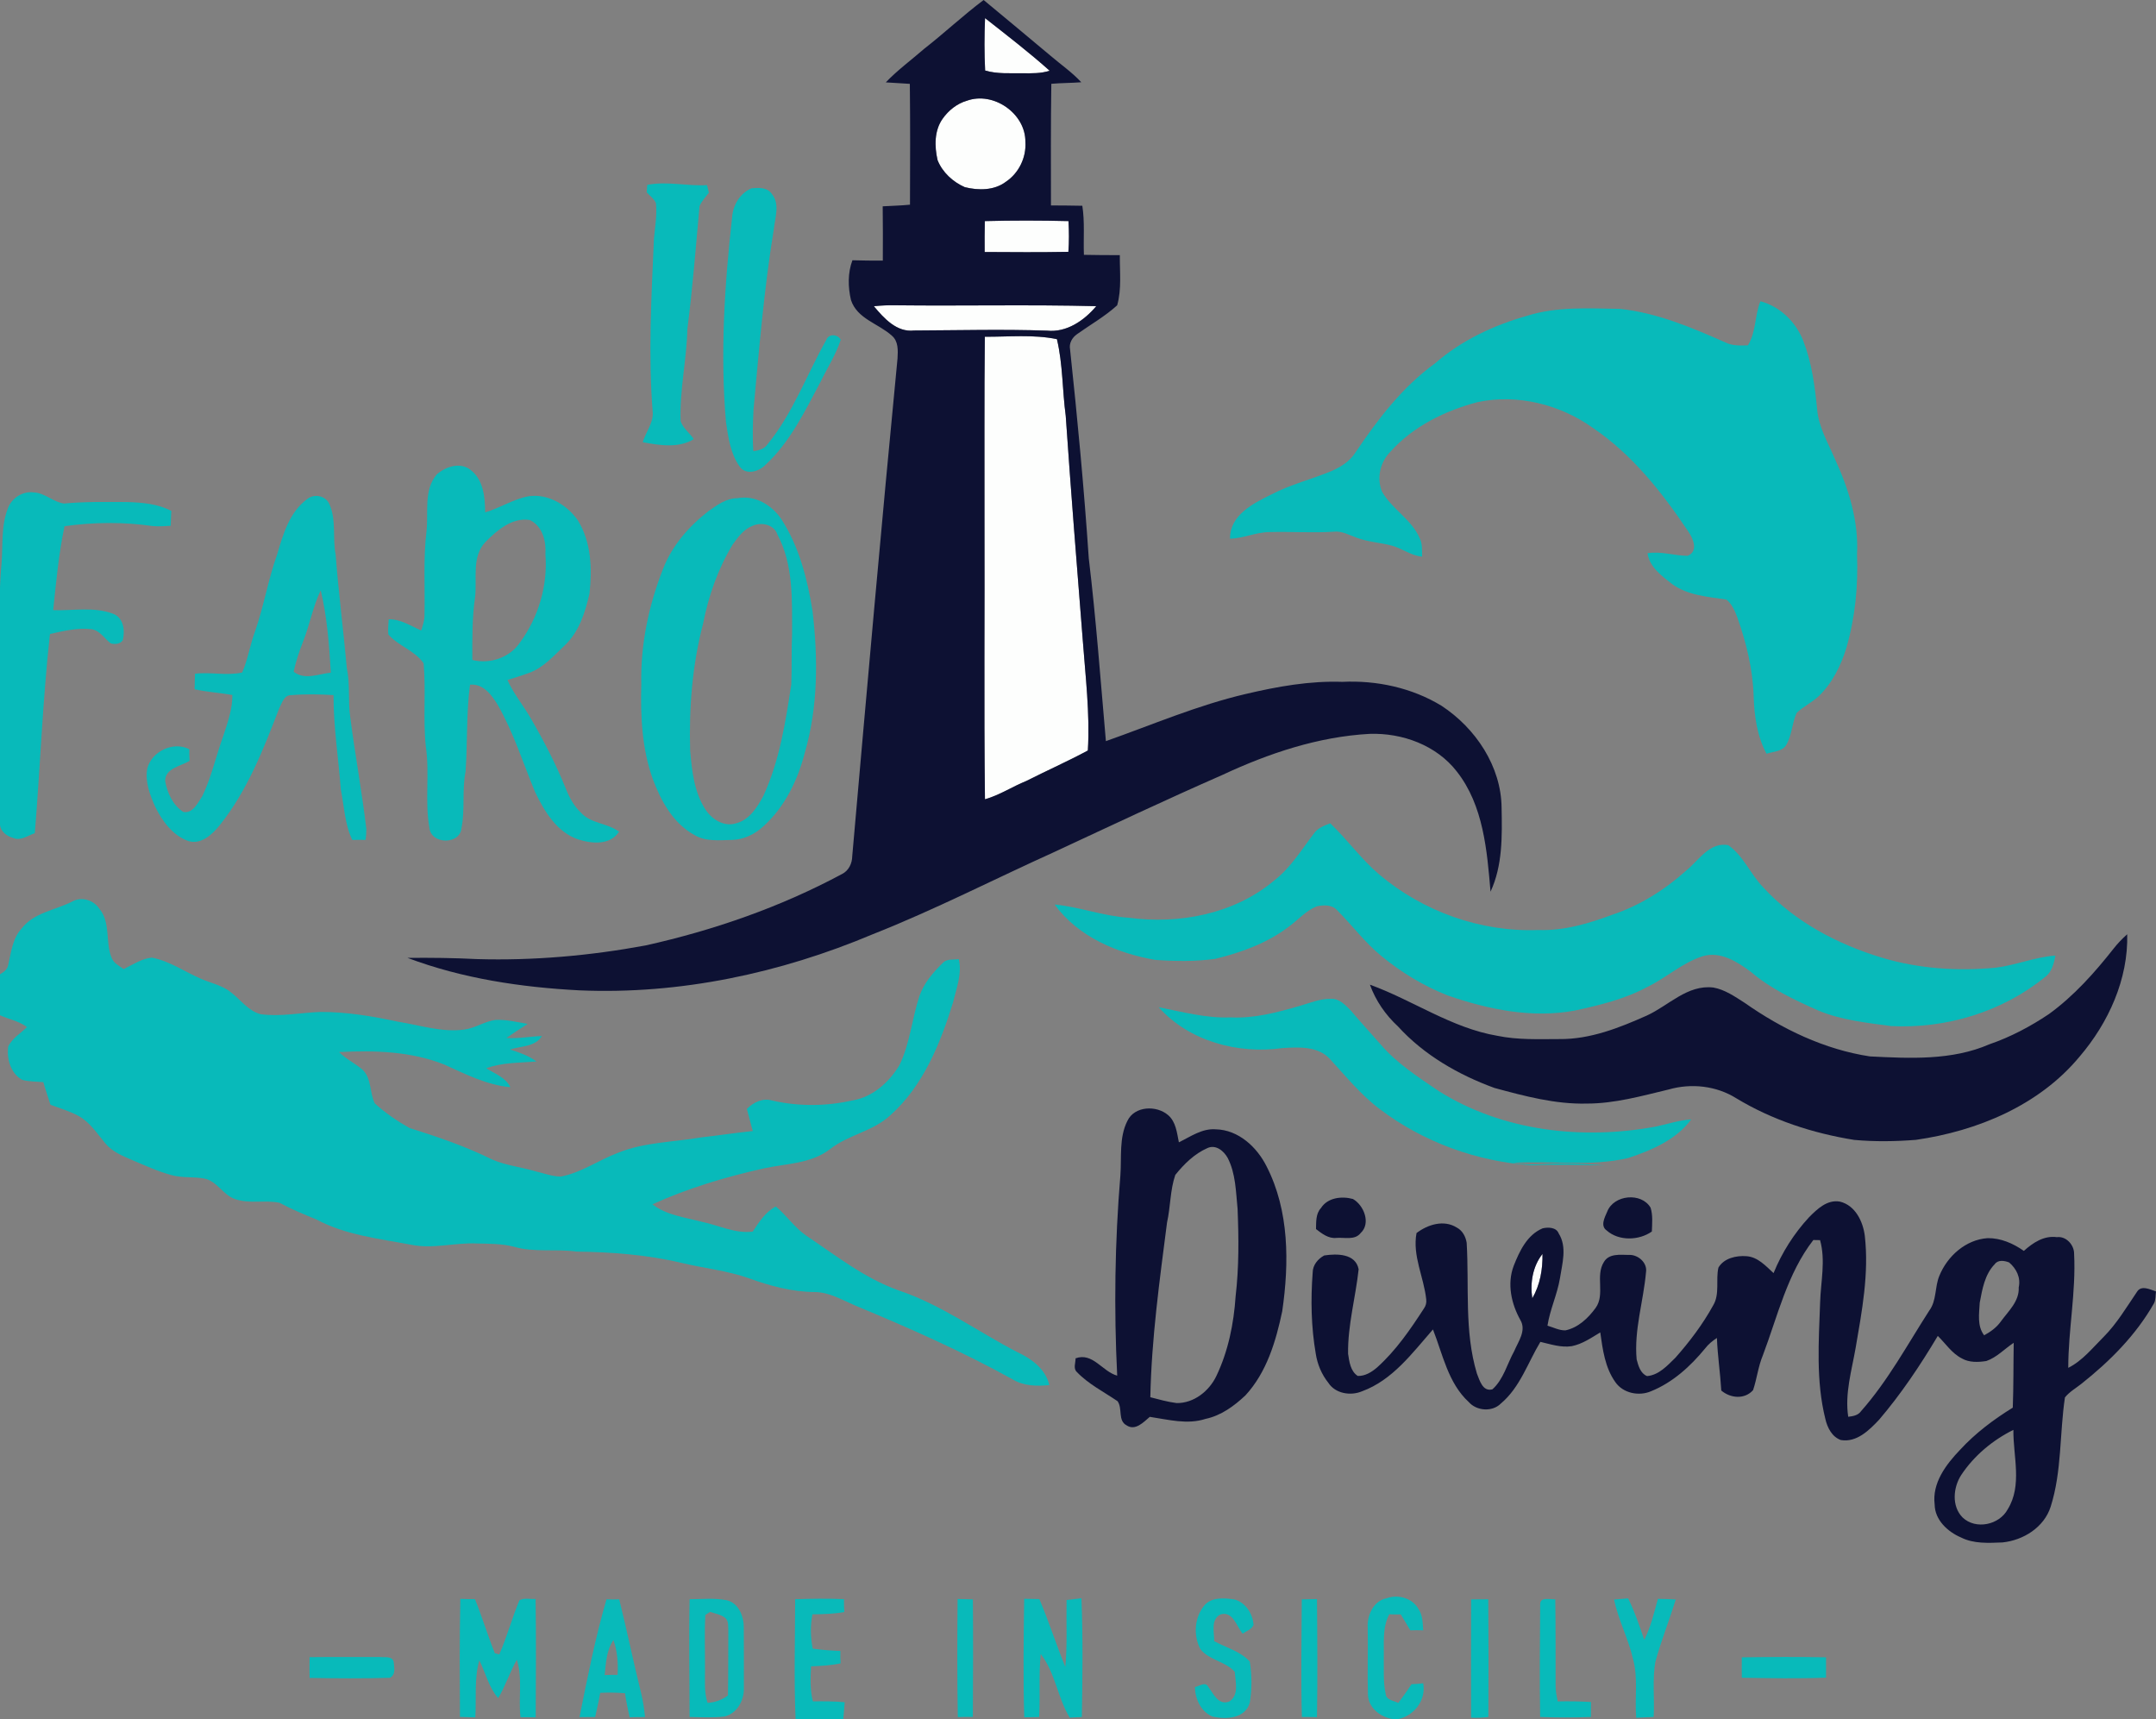<svg xmlns="http://www.w3.org/2000/svg" xmlns:xlink="http://www.w3.org/1999/xlink" id="Layer_1" x="0px" y="0px" viewBox="0 0 715.08 570.19" style="enable-background:new 0 0 715.08 570.19;" xml:space="preserve"><rect x="0" y="0" width="715.08" height="570.19" fill="#808080" stroke="none"/><style type="text/css">	.st0{fill:#FDFEFD;}	.st1{fill:#0D1133;}	.st2{fill:#08BABA;}</style><g>	<path class="st0" d="M326.74,23.39c-0.29-5.79-0.28-11.59-0.03-17.38c7.24,5.69,14.55,11.3,21.42,17.44  c-2.87,0.96-5.91,0.86-8.9,0.85C335.05,24.23,330.8,24.59,326.74,23.39z"></path>	<path class="st0" d="M320.66,33.41c8.83-3.2,19.56,4.24,19.43,13.68c0.34,5.14-2.18,10.33-6.47,13.19  c-3.85,2.92-9.13,2.92-13.62,1.79c-3.94-1.72-7.45-4.94-9.04-8.98c-1.03-4.52-1.12-9.72,1.65-13.67  C314.55,36.65,317.38,34.36,320.66,33.41z"></path>	<path class="st0" d="M326.63,73.32c9.24-0.24,18.51-0.23,27.76,0c0.18,3.4,0.22,6.8-0.04,10.2c-9.25,0.17-18.51,0.11-27.77,0.05  C326.56,80.15,326.55,76.73,326.63,73.32z"></path>	<path class="st0" d="M289.84,101.55c2.45-0.26,4.92-0.37,7.39-0.31c22.12,0.25,44.26-0.27,66.37,0.29  c-3.98,4.75-9.83,8.8-16.31,8.12c-14.71-0.5-29.41-0.11-44.12-0.05C297.45,110.29,293.16,105.54,289.84,101.55z"></path>	<path class="st0" d="M326.64,111.67c7.96,0.05,16.07-0.82,23.91,0.8c1.98,8.32,1.78,16.95,2.92,25.39  c1.68,24.68,3.67,49.34,5.62,74.02c0.91,12.31,2.45,24.65,1.72,37.01c-6.68,3.59-13.62,6.66-20.39,10.09  c-4.65,1.87-8.89,4.72-13.74,6.08c-0.37-31.05-0.05-62.11-0.16-93.16C326.57,151.83,326.41,131.75,326.64,111.67z"></path>	<path class="st0" d="M508.22,430.55c-0.79-5.09,0.13-10.61,3.38-14.72C511.7,420.9,510.8,426.12,508.22,430.55z"></path></g><g>	<g>		<path class="st1" d="M306.55,16.16c6.7-5.22,12.89-11.06,19.69-16.16c7.43,6.19,14.9,12.34,22.29,18.57   c3.38,2.89,7.07,5.42,10.09,8.71c-3.31,0.25-6.63,0.23-9.93,0.51c-0.21,13.44-0.13,26.89-0.12,40.34   c3.46,0.04,6.93,0.01,10.4,0.11c0.85,5.39,0.32,10.85,0.53,16.27c3.97,0.11,7.94,0.08,11.91,0.1c-0.05,5.54,0.65,11.24-0.88,16.64   c-4.07,3.69-8.9,6.43-13.36,9.6c-1.56,1.1-2.66,3.01-2.27,4.96c2.47,23.07,4.65,46.19,6.21,69.33   c2.42,20.15,3.91,40.41,5.68,60.64c15.38-5.43,30.45-11.93,46.39-15.64c10.5-2.47,21.22-4.4,32.05-4.02   c11.42-0.55,23.09,1.97,32.9,7.95c11.28,7.41,19.79,20.07,19.9,33.85c0.18,9.34,0.36,19.12-3.67,27.79   c-1.16-13.69-2.35-28.62-11.17-39.84c-6.77-8.75-18.11-12.87-28.96-12.5c-17.02,0.94-33.41,6.43-48.76,13.6   c-18.66,8.18-37.09,16.87-55.56,25.47c-20.17,9.11-39.89,19.26-60.5,27.4c-30.61,12.9-63.87,20.01-97.17,18.59   c-19.37-1-38.85-3.91-57.08-10.77c7.68-0.08,15.36,0.01,23.04,0.4c18.72,0.55,37.47-1.12,55.88-4.52   c22.62-5.03,44.72-12.71,65.17-23.68c2.24-1.1,3.38-3.52,3.41-5.95c4.83-55.02,9.69-110.08,15.02-165.06   c0.15-2.62,0.32-5.69-1.9-7.55c-4.44-4.02-11.48-5.53-13.54-11.8c-1.01-4.26-1.09-9.05,0.48-13.19c3.36,0.11,6.72,0.12,10.08,0.12   c0.05-6.01,0.02-12.01-0.04-18.01c3.02-0.18,6.04-0.23,9.05-0.54c0.05-13.36,0.11-26.72-0.05-40.07   c-2.66-0.21-5.32-0.29-7.98-0.49C297.7,23.23,302.29,19.87,306.55,16.16z M326.74,23.39c4.06,1.2,8.31,0.84,12.49,0.91   c2.99,0.01,6.03,0.11,8.9-0.85c-6.87-6.14-14.18-11.75-21.42-17.44C326.46,11.8,326.45,17.6,326.74,23.39z M320.66,33.41   c-3.28,0.95-6.11,3.24-8.05,6.01c-2.77,3.95-2.68,9.15-1.65,13.67c1.59,4.04,5.1,7.26,9.04,8.98c4.49,1.13,9.77,1.13,13.62-1.79   c4.29-2.86,6.81-8.05,6.47-13.19C340.22,37.65,329.49,30.21,320.66,33.41z M326.63,73.32c-0.08,3.41-0.07,6.83-0.05,10.25   c9.26,0.06,18.52,0.12,27.77-0.05c0.26-3.4,0.22-6.8,0.04-10.2C345.14,73.09,335.87,73.08,326.63,73.32z M289.84,101.55   c3.32,3.99,7.61,8.74,13.33,8.05c14.71-0.06,29.41-0.45,44.12,0.05c6.48,0.68,12.33-3.37,16.31-8.12   c-22.11-0.56-44.25-0.04-66.37-0.29C294.76,101.18,292.29,101.29,289.84,101.55z M326.64,111.67   c-0.23,20.08-0.07,40.16-0.12,60.23c0.11,31.05-0.21,62.11,0.16,93.16c4.85-1.36,9.09-4.21,13.74-6.08   c6.77-3.43,13.71-6.5,20.39-10.09c0.73-12.36-0.81-24.7-1.72-37.01c-1.95-24.68-3.94-49.34-5.62-74.02   c-1.14-8.44-0.94-17.07-2.92-25.39C342.71,110.85,334.6,111.72,326.64,111.67z"></path>	</g>	<path class="st1" d="M701.01,314.59c1.35-1.73,2.88-3.31,4.52-4.77c0.38,14.89-6.22,29.38-15.78,40.56  c-13.39,16.18-33.89,24.69-54.28,27.62c-6.81,0.54-13.67,0.64-20.47,0.02c-13.75-2.2-27.2-6.59-39.15-13.82  c-6.61-4.14-14.91-5.04-22.36-2.91c-8.97,2.15-17.93,4.69-27.22,4.68c-10.44,0.26-20.62-2.48-30.6-5.18  c-11.94-4.36-23.34-10.9-31.97-20.37c-4.15-3.84-7.42-8.55-9.34-13.88c14.27,5.17,27.06,14.37,42.24,16.95  c6.78,1.41,13.74,1.1,20.62,1.09c10.18,0.11,19.86-3.73,29.01-7.81c7.23-3.31,13.45-10.32,22.04-9.28  c3.82,0.67,7.14,3.01,10.38,5.07c12.4,8.71,26.47,15.48,41.54,17.77c13.27,0.66,27.16,1.4,39.63-4.02  c7.02-2.41,13.6-5.9,19.76-10.03C687.85,330.28,694.71,322.58,701.01,314.59z"></path>	<g>		<path class="st1" d="M373.93,371.7c2.36-4.96,9.65-5.22,13.49-1.91c2.61,2.23,2.93,5.88,3.58,9.03c3.88-1.89,7.7-4.67,12.24-4.31   c7.5,0.16,13.65,5.88,16.85,12.29c7.54,14.71,7.51,32.03,5.19,48.02c-2.09,9.95-5.15,20.27-12.2,27.91   c-3.74,3.53-8.09,6.72-13.22,7.8c-6.1,1.99-12.4,0.23-18.51-0.67c-2.07,1.76-4.83,4.76-7.72,2.8c-2.95-1.56-1.24-5.6-2.97-7.99   c-4.57-3.12-9.66-5.66-13.53-9.71c-1.24-1.2-0.36-3.05-0.4-4.51c5.7-2.07,8.87,4.39,13.81,5.75c-1.1-22.1-0.79-44.27,1.05-66.31   C372.05,383.84,371.09,377.29,373.93,371.7z M400.49,380.72c-4.31,1.88-7.77,5.3-10.68,8.91c-1.74,5.07-1.56,10.56-2.74,15.78   c-2.47,19.24-5.15,38.54-5.54,57.95c2.88,0.74,5.75,1.55,8.71,1.93c5.72,0.09,10.8-3.97,13.19-8.97   c3.95-8.26,5.78-17.37,6.39-26.46c1.13-9.61,1.04-19.32,0.65-28.97c-0.58-5.7-0.6-11.68-3.28-16.89   C405.9,381.68,403.27,379.46,400.49,380.72z"></path>	</g>	<path class="st1" d="M438.13,400.61c2.22-3.49,6.91-4,10.59-3c3.66,2.07,6.03,8.11,2.57,11.29c-1.89,2.47-5.38,1.4-8.04,1.62  c-2.66,0.29-4.79-1.43-6.77-2.92C436.55,405.19,436.37,402.51,438.13,400.61z"></path>	<path class="st1" d="M533.05,401.84c2.15-5.64,11.35-6.54,14.4-1.34c0.8,2.55,0.5,5.27,0.42,7.9c-4.26,3.01-10.97,3.22-14.97-0.34  C530.69,406.54,532.24,403.72,533.05,401.84z"></path>	<g>		<path class="st1" d="M600.01,403.66c2.71-2.72,6.01-5.92,10.22-5.18c5.09,1.22,7.67,6.56,8.27,11.36   c1.42,12.47-0.94,24.94-3.05,37.2c-1.31,7.52-3.62,15.1-2.45,22.8c1.6-0.2,3.29-0.45,4.28-1.89   c8.92-10.09,15.33-22.02,22.58-33.29c2.51-3.36,1.8-7.77,3.34-11.51c2.64-6.56,8.78-12.07,16.04-12.55   c4.35-0.06,8.5,1.76,12.01,4.23c3.01-2.71,6.68-5.16,10.95-4.56c3.08-0.41,5.78,2.61,5.72,5.56c0.65,12.63-1.94,25.16-1.94,37.78   c4.72-2.36,8.05-6.6,11.72-10.25c4.41-4.43,7.58-9.83,11.07-14.95c1.41-2.33,4.37-0.79,6.31-0.13c-0.22,1.3-0.03,2.73-0.67,3.93   c-5.96,10.53-14.63,19.21-24.04,26.67c-1.86,1.48-3.99,2.67-5.49,4.54c-1.8,12.03-1,24.51-4.73,36.23   c-2.18,6.87-9.09,11.16-16,11.86c-4.61,0.17-9.5,0.5-13.75-1.65c-4.4-1.88-8.66-5.8-8.73-10.9c-0.91-7.15,3.77-13.31,8.44-18.18   c5.07-5.51,11.11-10.04,17.47-13.97c0.27-7.16,0.18-14.34,0.31-21.5c-3.04,1.99-5.6,4.84-9.09,6.04   c-2.69,0.42-5.69,0.54-8.11-0.86c-3.33-1.69-5.38-4.93-7.98-7.47c-5.81,9.74-12.13,19.2-19.5,27.83   c-3.29,3.47-7.41,7.59-12.66,6.7c-2.95-1.06-4.46-4.1-5.13-6.97c-3.16-12.64-2.2-25.77-1.74-38.64c0.2-6.89,1.88-13.89-0.02-20.68   c-0.55-0.01-1.67-0.03-2.23-0.04c-8.66,11.16-11.83,25.25-16.74,38.23c-1.56,3.71-1.97,7.76-3.25,11.56   c-2.83,3.16-7.5,2.69-10.54,0.13c-0.34-5.82-1.23-11.6-1.45-17.43c-1.49,0.96-2.86,2.08-3.93,3.49   c-4.86,5.91-10.7,11.25-17.87,14.15c-4.04,1.77-9.34,0.7-11.9-3.02c-3.42-4.8-4.19-10.8-4.99-16.47c-2.99,1.8-5.95,3.86-9.43,4.56   c-3.56,0.56-7.02-0.64-10.43-1.42c-4.17,6.89-6.72,15.07-13.08,20.42c-2.85,2.9-8.05,2.52-10.69-0.48   c-6.83-6.28-8.6-15.78-11.86-24.06c-6.84,7.81-13.42,16.83-23.55,20.52c-3.75,1.58-8.82,0.77-11.13-2.8   c-2.23-2.78-3.65-6.16-4.19-9.67c-1.53-8.87-1.71-17.95-1.02-26.91c0.01-2.49,1.72-4.53,3.82-5.67   c4.16-0.64,10.42-0.69,11.42,4.58c-1.01,9.33-3.64,18.56-3.5,28.01c0.39,2.61,0.79,5.8,3.2,7.36c2.47,0.09,4.68-1.31,6.48-2.87   c6.2-5.58,10.95-12.51,15.46-19.47c0.65-0.91,0.91-1.91,0.78-3.02c-0.77-7.38-4.64-14.5-3.22-22.02   c3.74-2.85,9.06-4.51,13.35-1.83c1.9,1.01,2.92,2.95,3.28,5.02c0.87,14.45-0.84,29.31,3.39,43.38c0.91,2.28,1.92,6.13,5.15,5.25   c3.71-3.32,4.88-8.44,7.23-12.67c1.35-3.2,4.11-6.82,2.04-10.32c-3.02-5.4-4.47-12.04-2.2-17.99c1.92-4.86,4.44-10.24,9.56-12.4   c1.81-0.44,4.54-0.4,5.35,1.67c2.87,4.56,1.15,10.08,0.4,15c-0.91,5.32-3.29,10.26-4.12,15.6c1.95,0.56,3.86,1.6,5.95,1.56   c4.23-0.89,7.55-4.05,10.02-7.44c3.24-4.48-0.17-10.63,2.74-15.22c1.67-2.9,5.4-2.39,8.25-2.36c3.04-0.19,6.25,2.57,5.72,5.76   c-0.85,9.64-4,19.12-3.1,28.89c0.55,2.07,1.24,4.64,3.45,5.53c3.91-0.32,6.73-3.48,9.38-6.06c4.74-5.35,9.09-11.1,12.54-17.37   c2.28-3.8,0.81-8.41,1.75-12.54c1.82-3.14,5.95-4.06,9.32-3.79c3.76,0.26,6.38,3.24,8.97,5.61   C591,415.38,595.02,409.06,600.01,403.66z M508.22,430.55c2.58-4.43,3.48-9.65,3.38-14.72   C508.35,419.94,507.43,425.46,508.22,430.55z M661.58,419.25c-3.3,3.37-4.12,8.29-4.96,12.74c-0.19,3.62-0.92,7.73,1.46,10.83   c2.11-1.15,4.1-2.57,5.51-4.55c2.5-3.46,6.19-6.69,5.96-11.35c0.72-3.23-0.76-6.2-3.18-8.26   C664.85,418.05,662.66,417.69,661.58,419.25z M650.51,489.1c-2.71,4.12-3.28,10.39,0.41,14.12c4.36,4.17,12.2,2.5,14.99-2.72   c4.9-7.95,1.76-17.61,1.87-26.32C660.92,477.58,654.77,482.7,650.51,489.1z"></path>	</g></g><g>	<path class="st2" d="M214.67,61.32c6.53-1.33,13.21,0.48,19.83,0.06c0.15,0.63,0.46,1.9,0.61,2.53c-1.08,1.43-2.36,2.76-3.09,4.43  c-1.26,13.58-2.28,27.2-4.04,40.74c-0.23,10.23-2.61,20.32-2.24,30.56c0.72,2.34,3.02,3.92,4.35,5.99  c-5.02,3.09-11.41,2.05-16.91,1.02c0.95-3.28,3.4-6.14,3.33-9.67c-1.57-19.22-0.45-38.54,0.38-57.77  c0.35-3.95,1.09-7.92,0.65-11.89c-0.64-1.45-2.02-2.38-3.04-3.53C214.54,63.17,214.63,61.94,214.67,61.32z"></path>	<path class="st2" d="M242.83,71.96c0.29-4.02,2.66-7.94,6.45-9.52c2.32-0.21,5.2-0.36,6.68,1.83c2.8,3.35,1.1,7.88,0.69,11.73  c-3.25,19.83-4.87,39.86-6.74,59.85c-0.21,4.59-0.38,9.19-0.05,13.78c1.77-0.25,3.64-0.72,4.71-2.3  c8.44-10.32,12.99-23.09,19.48-34.59c0.8-2.18,3.78-1.96,4.8-0.07c-1.61,4.95-4.46,9.34-6.72,13.99  c-5.22,9.78-10.16,20.12-18.47,27.7c-2.15,2.11-6.34,3.26-8.34,0.36c-3.04-4.23-3.77-9.63-4.53-14.66  C238.83,117.37,240.3,94.54,242.83,71.96z"></path>	<path class="st2" d="M579.73,114.52c2.77-4.44,2.21-9.88,4.15-14.62c6.54,1.76,11.76,6.87,14.2,13.11  c2.85,7.28,3.86,15.1,4.62,22.83c0.5,5.78,3.54,10.87,5.77,16.11c4.64,9.97,8.04,20.84,7.45,31.95c0.4,10.38-0.61,20.83-3.5,30.83  c-1.82,5.97-4.67,11.77-9.21,16.14c-2.23,2.12-5.12,3.4-7.32,5.55c-1.54,3.38-1.54,7.3-3.41,10.55c-1.31,2.31-4.35,2.23-6.58,2.99  c-3.13-5.83-4.06-12.5-4.26-19.04c-0.28-9-2.45-17.83-5.46-26.28c-0.82-2.13-1.76-4.37-3.6-5.81c-6.17-0.94-12.78-1.35-18.01-5.16  c-3.41-2.67-7.5-5.62-8.13-10.21c4.49-0.73,8.85,0.83,13.29,0.86c3.73-1.51,1.81-5.83,0.13-8.2c-8.65-12.9-18.53-25.41-31.52-34.2  c-10.88-7.79-24.99-11.34-38.18-8.59c-10.82,2.83-21.43,8.03-28.98,16.44c-3.4,3.43-4.68,8.78-2.8,13.27  c3.28,5.81,9.77,9.16,12.46,15.39c1.02,1.89,0.73,4.1,0.84,6.16c-3.69-0.28-6.64-2.78-10.15-3.67c-3.81-1-7.82-1.2-11.52-2.58  c-2.52-0.88-4.96-2.36-7.73-2c-7.04,0.42-14.09-0.07-21.14,0.11c-4.51-0.02-8.68,2.11-13.18,2.19c-0.07-7.8,7.61-11.67,13.65-14.63  c6.41-3.37,13.49-5.06,20.13-7.85c2.97-1.35,5.9-3.12,7.7-5.93c7.41-11.03,15.64-21.88,26.52-29.73  c8.72-7.63,19.43-12.63,30.51-15.77c9.94-3.14,20.5-2.46,30.77-2.3c12.29,1.27,23.8,6.18,35,11.12  C574.56,114.72,577.2,114.61,579.73,114.52z"></path>	<g>		<path class="st2" d="M144.8,157.38c2.99-2.67,7.92-4.3,11.37-1.47c4.21,3.29,4.7,9.05,4.74,14c4.94-1.44,9.32-4.39,14.41-5.34   c6.44-0.94,12.75,2.84,16.34,8c4.47,7.23,4.76,16.05,3.86,24.27c-1.43,6.2-3.44,12.71-8.22,17.19c-3.61,3.43-7.06,7.41-11.88,9.14   c-2.34,0.87-4.74,1.57-7.11,2.34c2.02,4.55,5.25,8.39,7.72,12.69c4.37,7.53,8.4,15.28,11.65,23.37c1.15,2.91,2.67,5.72,4.97,7.9   c3.32,3.7,8.82,3.45,12.68,6.34c-2.94,4.55-9.02,4-13.52,2.57c-7.14-2.38-11.29-9.37-14.37-15.79   c-3.97-9.61-7.12-19.64-12.29-28.72c-2.04-3.36-4.83-7.22-9.26-6.81c-1.28,9.56-0.79,19.2-1.48,28.79   c-1.22,6.19-0.13,12.58-1.34,18.75c-0.51,5.61-10.08,5.48-10.64-0.04c-1.6-8.88,0.14-18.06-1.2-27   c-0.96-9.16,0.08-18.42-0.72-27.58c-2.91-4.28-8.42-5.74-11.72-9.59c-0.16-1.67,0.04-3.35,0.12-5.01   c3.95-0.09,7.31,2.19,10.79,3.71c0.52-1.68,1.13-3.38,1.09-5.16c0.21-9.33-0.45-18.7,0.69-27.98   C142.12,169.74,140.48,162.62,144.8,157.38z M161.02,179.72c-4.66,4.9-2.76,12.15-3.44,18.21c-1.02,6.93-0.94,13.95-0.92,20.93   c5.76,1.44,12.34-0.71,15.72-5.69c6.18-8.34,9.34-18.94,8.52-29.32c0.29-4.33-0.92-9.38-5.18-11.4   C169.85,171.51,164.87,175.85,161.02,179.72z"></path>	</g>	<path class="st2" d="M2.65,168.49c1.26-3.39,4.96-5.7,8.56-5.19c3.69,0.15,6.46,3.23,10.03,3.68c6.98-0.66,14.01-0.52,21.01-0.49  c4.95,0.16,10.09,0.59,14.56,2.94c-0.09,1.64-0.15,3.29-0.2,4.94c-2.01,0.12-4.03,0.27-6.04,0.08c-9.66-1.4-19.52-1.3-29.17,0.05  c-1.93,9.16-2.79,18.54-3.76,27.84c6.6,0.23,13.56-1.22,19.87,1.2c3.51,1.3,4.01,5.61,3.21,8.79c-0.88,1.29-2.56,1.39-3.95,1.06  c-2.14-1.6-3.61-4.36-6.48-4.74c-4.63-0.51-9.23,0.58-13.72,1.6c-2.44,21.95-3.21,44.05-5.03,66.07c-2.29,0.71-4.65,2.64-7.11,1.58  c-2.08-0.57-4.19-2.05-4.43-4.35c-0.65-10.53-0.04-21.12-0.95-31.64c-0.16-5-0.11-10.02-0.04-15.02  C0.07,213.62-0.71,200.27,0.5,187C1,180.83,0.31,174.36,2.65,168.49z"></path>	<g>		<path class="st2" d="M101.91,165.48c2.31-1.86,6.11-1.1,7.32,1.66c2.39,5.29,1.01,11.23,2.09,16.79   c0.96,12.57,2.59,25.09,3.71,37.66c1.16,5.38,0.33,10.92,1.15,16.34c1.58,12.35,3.87,24.61,5.32,36.98c0,1.21-0.08,2.42-0.24,3.63   c-1.47-0.04-2.94-0.04-4.41,0.01c-2.52-5.22-2.68-11.13-3.81-16.73c-0.8-10.44-2.44-20.82-2.42-31.31   c-4.66-0.28-9.35-0.37-14.01,0.02c-2.41-0.09-3.13,2.72-4.04,4.46c-5.18,13.45-10.53,27.2-19.61,38.56   c-2.48,3.09-6.22,6.69-10.52,5.35c-5.14-1.82-8.63-6.62-10.95-11.33c-1.76-3.96-3.41-8.25-2.66-12.65   c1.43-5.75,8.63-9.2,13.96-6.46c-0.03,1.28,0,2.58,0.08,3.87c-2.9,1.77-8.13,2.39-8.09,6.69c0.68,3.9,2.56,8.01,5.99,10.22   c3.21,0.68,4.9-3.1,6.37-5.3c3.06-6.37,4.52-13.36,6.95-19.98c1.42-4.39,3.03-8.81,2.98-13.49c-4.16-0.73-8.4-0.97-12.53-1.89   c0.05-1.72,0.09-3.44,0.13-5.15c5.2-0.65,10.58,0.75,15.67-0.42c1.88-4.37,2.59-9.12,4.23-13.57c2.94-8.41,4.37-17.25,7.37-25.64   C93.9,177.13,96.02,169.8,101.91,165.48z M100.47,212.89c-1.25,3.21-2.36,6.48-3.07,9.86c3.64,2.92,8.25,0.72,12.32,0.32   c-0.53-9.15-1.21-18.38-3.35-27.32C103.75,201.23,102.72,207.27,100.47,212.89z"></path>	</g>	<g>		<path class="st2" d="M244.61,165.21c5.79-1.09,11.27,2.2,14.47,6.85c5.98,9.18,8.72,19.98,10.43,30.67   c1.8,15.55,1.85,31.61-2.55,46.75c-2.32,9.14-6.63,18.07-13.69,24.48c-2.85,2.67-6.6,4.5-10.54,4.58   c-4.14,0.07-8.63,0.62-12.35-1.6c-7.07-3.83-11.15-11.28-13.86-18.56c-3.62-10.05-4.11-20.89-3.82-31.48   c-0.3-13.05,2.43-26.07,7.19-38.19c2.97-7.73,8.58-14.16,15.05-19.18C237.82,167.5,240.91,165.19,244.61,165.21z M249.65,174.36   c-2.94,1.08-4.88,3.77-6.65,6.22c-4.85,8.04-8.01,17-9.8,26.2c-3.6,13.73-4.71,28-4.3,42.15c0.59,6.63,1.3,13.63,4.98,19.37   c2.1,3.35,6.23,6.03,10.27,4.72c4.45-1.14,7.01-5.33,9.05-9.11c5.36-11.64,7.33-24.41,9.25-36.96c0.21-5.59,0-11.18,0.26-16.76   c-0.03-11.1,0.52-22.85-4.88-32.96C256.76,173.95,252.54,173.05,249.65,174.36z"></path>	</g>	<path class="st2" d="M435.74,276.47c1.28-1.87,3.43-2.67,5.46-3.44c5.62,5.35,10.16,11.75,16.07,16.82  c14.57,12.39,33.82,19.32,52.96,18.56c8.52,0.31,16.79-2.17,24.69-5.12c9.01-3.02,17.18-8.18,24.24-14.49  c4.22-3.39,7.82-9.68,14.06-8.52c5.06,3.56,7.36,9.67,11.62,14.02c10.43,11.4,24.61,18.83,39.26,23.27  c12.2,3.69,25.15,4.54,37.8,3.34c6.71-0.82,13.05-3.54,19.82-4.02c-0.51,2.6-1.14,5.41-3.4,7.08  c-14.21,11.61-32.89,17.23-51.14,16.3c-8.15-1.11-16.49-1.97-24.14-5.17c-7.84-3.5-15.74-7.16-22.3-12.79  c-4.48-3.35-10.19-6.97-15.98-5.21c-6.78,2.13-12.07,7.16-18.4,10.2c-7.47,4.03-15.79,6.04-24.03,7.82  c-14.18,2.66-28.68-0.35-42.11-4.98c-8-3.13-15.42-7.65-22.05-13.09c-5.5-4.49-9.74-10.26-14.73-15.25  c-1.71-1.84-4.46-1.72-6.71-1.24c-3.59,1.44-6.16,4.47-9.22,6.71c-7.15,5.47-15.79,8.6-24.45,10.71  c-6.56,0.91-13.26,0.82-19.85,0.35c-12.69-2.19-25.65-7.67-33.43-18.38c8.28,0.8,16.17,3.87,24.5,4.38  c16.75,2.27,35.03-1.19,48.23-12.25C427.99,287.87,431.61,281.89,435.74,276.47z"></path>	<path class="st2" d="M23.77,299.07c3.11-1.87,7.17-0.69,9.16,2.25c3.84,4.58,1.95,10.99,4.05,16.21c0.65,1.87,2.53,2.75,4.03,3.85  c3-1.45,5.92-3.46,9.31-3.81c5.95,1.1,10.96,4.73,16.45,7.06c3.37,1.48,7.16,2.17,10.03,4.61c3.14,2.45,5.65,6.09,9.7,7.1  c6.58,0.89,13.16-0.52,19.73-0.76c8.69-0.04,17.3,1.43,25.79,3.24c7.31,1.16,14.6,3.64,22.09,2.59c3.59-0.5,6.68-2.73,10.27-3.19  c3.59-0.16,7.11,0.73,10.63,1.33c-2.37,1.53-4.75,3.05-7.07,4.66c3.96,0.29,7.87-0.52,11.81-0.64c-2.26,3.64-6.96,3.3-10.6,4.45  c3.07,1.01,6.18,2.05,8.8,3.99c-5.59,0.47-11.31,0.29-16.67,2.25c2.84,1.82,6.42,3.03,7.99,6.27c-7.81-0.69-14.88-4.34-21.91-7.5  c-11.03-4.4-23.18-4.75-34.89-4.14c2.32,2.37,5.39,3.76,7.87,5.93c2.94,2.94,2.22,7.55,3.96,11.07c3.44,3.17,7.4,5.84,11.47,8.16  c9.36,2.94,18.72,6.13,27.54,10.5c4.53,1.96,9.49,2.46,14.2,3.86c2.8,0.64,5.57,1.74,8.48,1.77c6.79-1.28,12.53-5.44,18.91-7.85  c8.75-3.58,18.35-3.54,27.54-5.13c5.76-0.65,11.48-1.53,17.24-2.13c-0.72-2.43-1.27-4.91-1.97-7.34c2.23-2.21,5.3-3.73,8.48-2.75  c8.69,1.97,17.75,1.92,26.44-0.04c6.78-1.06,12.31-6.05,15.72-11.78c3.48-7.18,4.11-15.29,6.58-22.81  c1.48-4.3,4.52-7.85,7.73-10.98c1.33-1.52,3.54-1.02,5.33-1.31c1.17,4.84-0.79,9.66-1.88,14.34c-4.24,13.69-9.93,27.77-20.88,37.51  c-5.71,5.28-13.85,6.4-19.91,11.15c-6.26,4.87-14.52,4.79-21.93,6.39c-12.66,2.82-25.16,6.55-36.99,11.92  c4.67,3.65,10.73,4.3,16.28,5.78c5.65,1.15,11.06,4.01,16.97,3.28c2.1-3.16,4.2-6.5,7.66-8.33c3.58,2.95,6.18,6.94,10.01,9.61  c9.87,6.6,19.34,14.14,30.65,18.19c14.19,4.72,26.31,13.72,39.5,20.51c4.69,2.22,9.32,5.56,10.56,10.92  c-4.13,0.4-8.47,0.33-12.13-1.88c-16.89-9.37-34.59-17.16-52.4-24.57c-4.27-1.83-8.48-4.38-13.26-4.41  c-7.47-0.05-14.78-2-21.76-4.54c-7.25-2.57-14.96-3.35-22.41-5.12c-11.41-2.72-23.16-3.59-34.85-3.76  c-6.87-0.97-13.93,0.36-20.67-1.58c-4.02-1.06-8.21-1.02-12.33-1.1c-7.33-0.38-14.61,1.94-21.91,0.4c-10.6-2-21.66-3.18-31.32-8.35  c-4.16-1.71-8.31-3.41-12.26-5.55c-4.87-1.03-10.1,0.46-14.9-1.28c-3.89-1.39-5.86-5.91-10.02-6.75c-3.67-0.69-7.49-0.13-11.1-1.2  c-4.45-1.21-8.64-3.17-12.88-4.94c-3.2-1.39-6.61-2.76-8.88-5.53c-2.7-3.2-5.03-6.92-8.77-9.03c-2.98-1.64-6.26-2.6-9.43-3.78  c-0.78-2.51-1.67-4.97-2.37-7.5c-2.33-0.18-4.69-0.18-6.97-0.74c-3.86-2.1-5.28-7.03-4.66-11.16c1.38-2.67,4.08-4.33,6.23-6.34  c-3.17-2.45-7.37-2.73-10.65-4.85c-1.83-2.9-3.48-6.85-1.6-10.12c1.49-2.42,5.58-2.67,6.03-5.82c0.95-4.13,1.41-8.67,4.42-11.93  C11.21,302.65,18.18,301.87,23.77,299.07z"></path>	<path class="st2" d="M441.41,331.24c2.77-0.18,4.81,2.08,6.61,3.88c3.2,3.81,6.6,7.45,9.87,11.21c5.4,6.33,12.49,10.86,19.31,15.51  c21.25,13.33,47.65,16.27,72,11.76c3.9-0.84,7.72-2.12,11.73-2.38c-5.04,6.8-13.1,10.2-20.87,12.8  c-12.52,2.95-25.5,0.76-38.21,1.64c3.43,0.57,6.93,0.57,10.4,0.36c6.69-0.45,13.4-0.12,20.08,0.47c-8.05-0.2-16.1-0.39-24.15-0.05  c-18.23-1.18-36.13-7.66-50.68-18.73c-6.27-4.73-11.2-10.89-16.49-16.62c-4.06-4.26-10.41-3.85-15.78-3.51  c-14.64,2.05-30.86-2.27-40.91-13.55c7.89,1.54,15.76,3.69,23.87,3.36c7.81,0.4,15.44-1.66,22.88-3.81  C434.46,332.62,437.82,331.16,441.41,331.24z"></path>	<path class="st2" d="M459.96,530.01c3.75-1.37,8.46-0.04,10.48,3.54c1.46,2.07,1.41,4.68,1.6,7.11c-1.43-0.05-2.86-0.05-4.28,0  c-1.06-1.78-2.09-3.55-3.18-5.29c-1.28,0.04-2.55,0.02-3.81-0.04c-2.36,4.49-1.69,9.68-1.81,14.56c0.06,3.93-0.23,7.92,0.62,11.79  c0.14,2.15,2.67,2.27,4.2,3.05c1.49-2.05,3.01-4.06,4.36-6.2c1.3-0.05,2.59-0.16,3.89-0.31c1.08,5.71-3.24,11.11-8.85,11.97  c-4.5-0.1-9.37-3.42-9.48-8.26c-0.21-7.36,0.07-14.72-0.07-22.07C453.34,535.74,455.53,530.82,459.96,530.01z"></path>	<path class="st2" d="M263.73,530.34c5.39-0.18,10.79-0.25,16.18-0.03c0,1.42,0.03,2.85,0.11,4.29c-3.48,0.62-7.03,0.72-10.56,0.74  c-0.74,3.76-0.64,7.62,0.08,11.38c3.04,0.46,6.11,0.64,9.19,0.78c-0.04,1.36-0.01,2.73,0.06,4.11c-3.22,0.69-6.51,0.85-9.79,0.99  c-0.19,3.88-0.38,7.81,0.61,11.61c3.52-0.03,7.04-0.05,10.55,0.29c-0.15,1.85-0.3,3.72-0.46,5.59c-5.27-0.01-10.55,0.08-15.82,0  C263.29,556.85,263.72,543.59,263.73,530.34z"></path>	<path class="st2" d="M339.69,530.2c1.67,0.03,3.35,0.06,5.03,0.09c3.15,7.39,5.57,15.07,8.62,22.51  c0.68-7.39,0.27-14.81,0.41-22.21c1.64-0.17,3.29-0.35,4.93-0.56c0.54,13.11,0.36,26.25,0.14,39.37c-1.01,0.06-3.02,0.17-4.03,0.22  c-4.04-6.66-4.77-14.88-9.61-21.12c-0.71,6.94-0.12,13.94-0.54,20.9c-1.65,0.01-3.29,0.05-4.92,0.11  C339.31,556.41,339.51,543.29,339.69,530.2z"></path>	<path class="st2" d="M399.12,532.82c2.34-3.29,6.81-2.92,10.34-2.4c3.69,1.03,6.04,4.73,6.31,8.43c-0.6,1.54-2.39,2.02-3.61,2.93  c-2.04-2.46-3.23-7.63-7.39-6.39c-3.32,1.72-1.99,5.86-2.07,8.86c3.97,2.15,8.7,3.33,11.81,6.77c0.74,4.46,0.74,9.13,0.02,13.6  c-1.54,5.36-7.87,5.66-12.39,4.63c-3.84-1.62-5.74-5.81-5.83-9.78c1.33-0.21,3.45-1.92,4.38-0.16c1.77,2.28,3.3,6.28,6.95,4.99  c3.41-2.03,2.12-6.63,1.89-9.89c-3.1-3.48-8.48-3.82-11.4-7.52C395.83,542.57,396.11,536.74,399.12,532.82z"></path>	<path class="st2" d="M487.93,530.4c1.89-0.02,3.78-0.04,5.68-0.04c0.11,13,0.11,26.01,0.03,39.02c-1.9,0.25-3.81,0.36-5.72,0.23  C487.88,556.54,487.9,543.47,487.93,530.4z"></path>	<path class="st2" d="M510.83,531.91c0.07-2.47,3.42-1.4,5.01-1.56c0.14,9.55,0.08,19.1,0.1,28.65c-0.01,1.76,0.35,3.5,0.68,5.23  c3.69-0.08,7.38-0.04,11.07,0.2c-0.04,1.64-0.04,3.3-0.02,4.96c-5.61,0.23-11.24,0.22-16.85,0  C510.6,556.9,510.74,544.4,510.83,531.91z"></path>	<path class="st2" d="M535.32,530.45c1.55-0.12,3.12-0.24,4.68-0.39c2.2,4.41,3.75,9.1,5.35,13.75c2.16-4.29,3.27-8.98,4.52-13.59  c1.98,0.02,3.95,0.08,5.93,0.22c-2.14,6.87-4.81,13.57-6.73,20.51c-1.11,6.07-0.25,12.29-0.6,18.43c-1.93,0.1-3.86,0.19-5.78,0.28  c-0.56-6.49,0.69-13.12-1.06-19.48C540.08,543.43,536.76,537.24,535.32,530.45z"></path>	<path class="st2" d="M152.68,530.23c1.62,0.06,3.23,0.09,4.85,0.09c2.39,5.9,4.22,12.01,6.58,17.92c0.37,0.1,1.11,0.31,1.48,0.41  c2.58-5.86,4.21-12.07,6.69-17.96c1.62-0.91,3.59-0.29,5.36-0.44c0.19,13.08,0.11,26.18,0.04,39.27c-1.68-0.06-3.36-0.08-5.03-0.04  c-0.78-6.35,0.74-12.91-1.23-19.08c-2.33,4.12-3.76,8.67-6.19,12.74c-3.14-3.6-4.18-8.37-6.26-12.57  c-1.74,6.18-0.94,12.63-1.32,18.96c-1.71-0.07-3.4-0.11-5.1-0.16C152.48,556.33,152.39,543.28,152.68,530.23z"></path>	<g>		<path class="st2" d="M201.15,530.38c1.41,0.05,2.82,0.05,4.23,0c2.58,10.42,4.74,20.93,7.32,31.35c0.62,2.52,0.96,5.1,1.25,7.69   c-1.71-0.01-3.42,0.01-5.13,0.07c-0.55-2.66-1.16-5.3-1.53-7.98c-2.73-0.22-5.48-0.25-8.22-0.13c-0.43,2.7-1.14,5.35-1.67,8.03   c-1.73-0.01-3.47-0.01-5.2,0.02C194.85,556.34,197.41,543.22,201.15,530.38z M200.55,555.51c1.42-0.07,2.85-0.1,4.28-0.08   c0.24-3.9-0.07-7.84-1.37-11.55C201.12,547.27,200.96,551.55,200.55,555.51z"></path>	</g>	<g>		<path class="st2" d="M228.73,530.34c4.12-0.01,8.31-0.46,12.39,0.35c3.95,1.01,5.63,5.44,5.57,9.16   c0.04,6.7,0.04,13.41,0.03,20.11c0.08,4-2.36,8.36-6.47,9.28c-3.83,0.45-7.69,0.24-11.54,0.15   C228.72,556.37,228.44,543.36,228.73,530.34z M235.52,534.53c-0.4,0.26-1.19,0.77-1.58,1.03c-0.34,6.1-0.07,12.22-0.11,18.34   c0.02,3.61-0.32,7.32,0.84,10.81c2.48-0.14,4.8-0.97,6.77-2.47c0.12-7.13,0.08-14.26,0.12-21.4c-0.11-1.46,0.21-3.22-1.03-4.3   C239.1,535.38,237.2,535.14,235.52,534.53z"></path>	</g>	<path class="st2" d="M317.61,530.26c1.69,0.06,3.38,0.1,5.07,0.13c0.11,12.99,0.06,25.98-0.01,38.98c-1.67-0.02-3.33,0-4.99,0.06  C317.45,556.37,317.51,543.31,317.61,530.26z"></path>	<path class="st2" d="M431.76,530.39c1.67-0.01,3.36-0.05,5.04-0.1c0.12,13.05,0.21,26.11,0,39.16c-1.68-0.05-3.35-0.07-5.01-0.06  C431.46,556.4,431.68,543.39,431.76,530.39z"></path>	<path class="st2" d="M102.68,549.55c7.86-0.09,15.72-0.02,23.58-0.04c1.44,0.17,3.66-0.35,4.29,1.45c0.14,1.87,0.84,4.28-1.17,5.44  c-8.89,0.26-17.8,0.19-26.7,0.04C102.64,554.14,102.64,551.84,102.68,549.55z"></path>	<path class="st2" d="M577.71,549.61c9.31-0.13,18.62-0.18,27.93-0.01c0,2.24,0,4.5,0,6.75c-9.3,0.36-18.62,0.18-27.93,0.03  C577.68,554.12,577.67,551.86,577.71,549.61z"></path></g></svg>